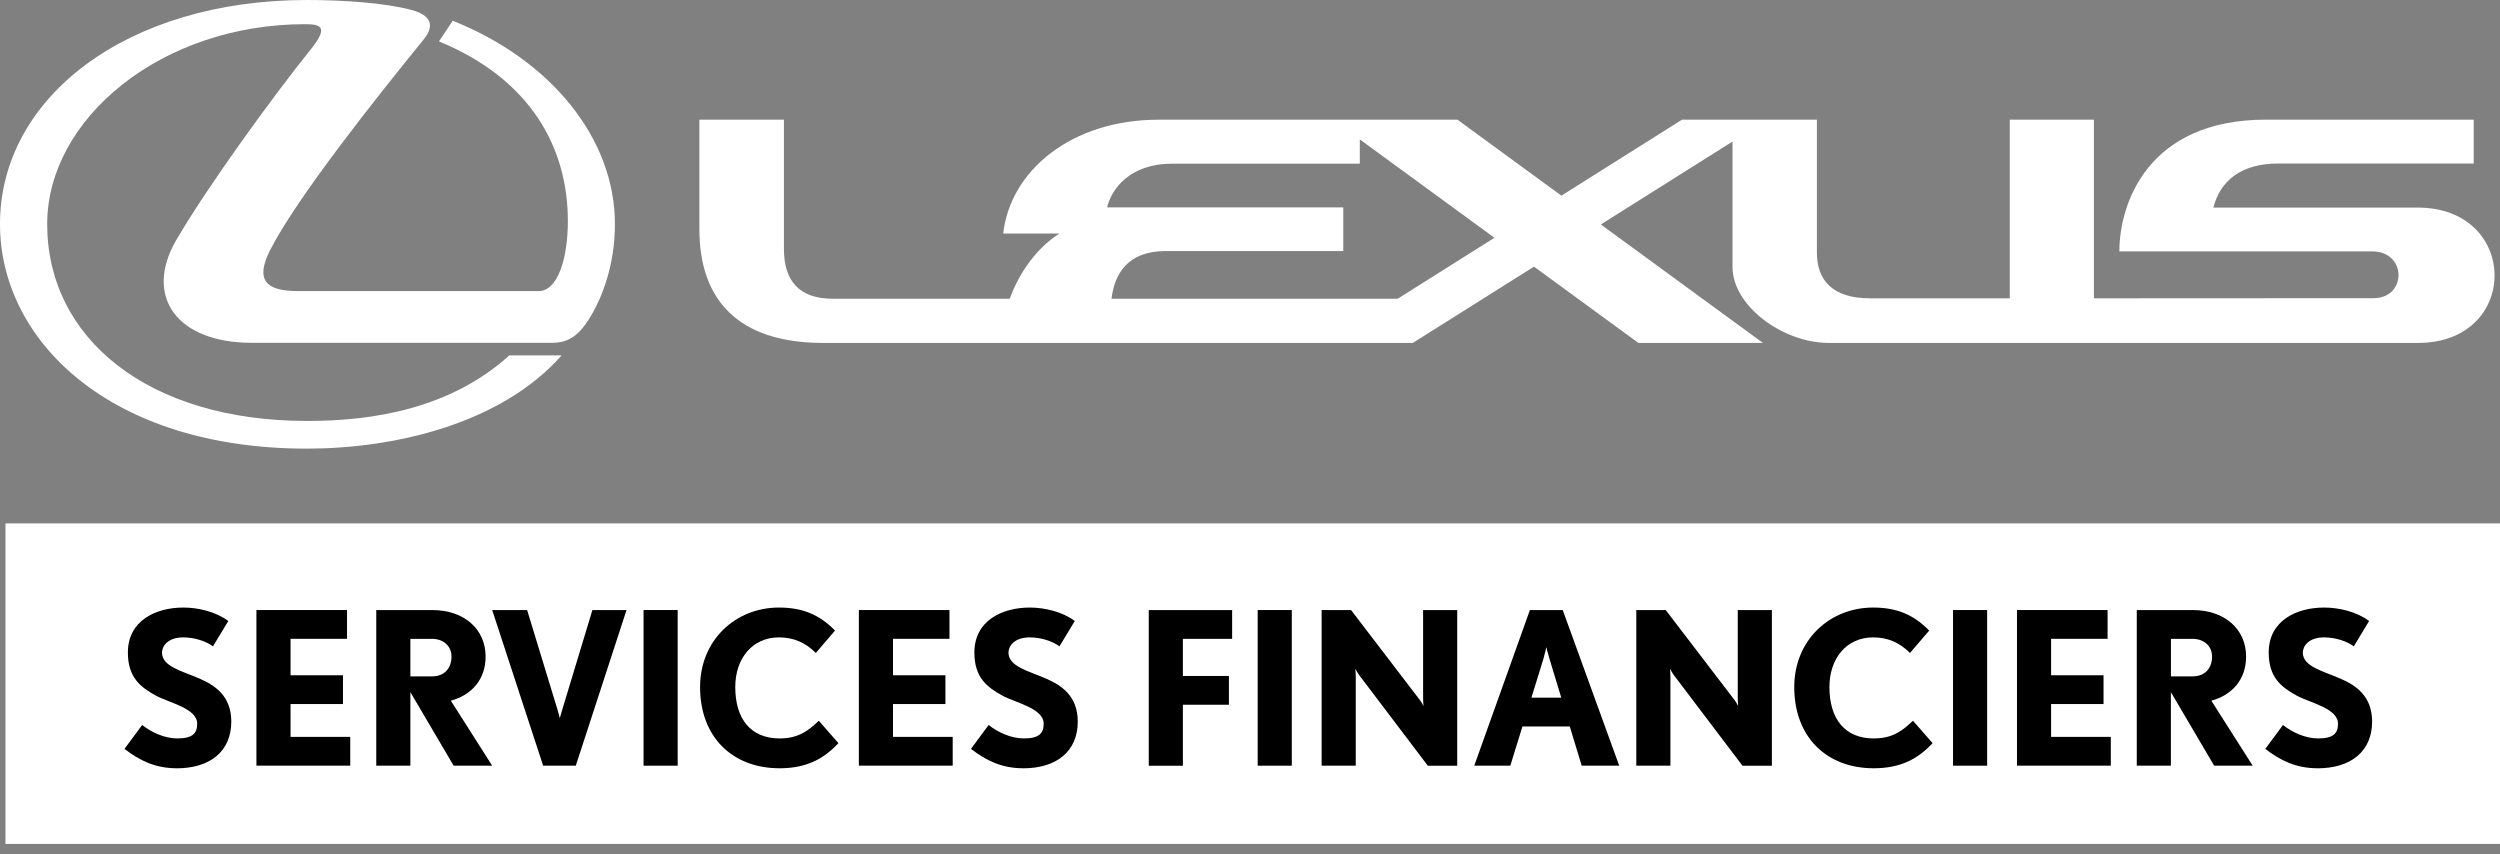 <svg width="240" height="82" viewBox="0 0 240 82" fill="none" xmlns="http://www.w3.org/2000/svg">
<rect x="0" y="0" width="240" height="82" fill="#808080" stroke="none"/>
<g clip-path="url(#clip0_4_560)">
<path d="M240 50.246H0.526V81.019H240V50.246Z" fill="white"/>
<path d="M43.458 1.998L42.141 3.973C50.953 7.597 54.515 14.178 54.515 21.232C54.515 24.758 53.565 27.945 51.705 27.945H28.595C25.443 27.945 24.511 26.827 25.925 24.025C28.453 19.04 36.024 9.498 40.695 3.761C41.376 2.921 41.937 1.604 39.484 0.95C36.978 0.278 32.926 0 29.492 0C12.114 0 0 9.396 0 21.51C0 32.661 10.505 43.069 29.452 43.069C37.823 43.069 48.085 40.717 53.914 34.119H48.894C43.223 39.241 35.821 40.413 29.496 40.413C14.204 40.413 4.53 32.475 4.53 21.51C4.53 11.398 15.486 2.32 29.306 2.32C30.959 2.32 31.498 2.678 29.753 4.844C26.217 9.232 19.906 17.926 16.936 23.017C13.758 28.471 17.002 32.908 24.144 32.908H53.052C54.838 32.908 55.85 31.892 56.893 30.044C57.728 28.564 59.032 25.572 59.032 21.506C59.032 13.29 52.867 5.737 43.466 1.993" fill="white"/>
<path d="M232.089 19.928H212.484C213.12 17.422 215.069 15.698 218.72 15.698H237.476V11.486H217.535C206.168 11.486 203.459 19.565 203.459 24.135H227.74C231.077 24.135 231.077 28.625 227.855 28.625C224.633 28.625 201.015 28.639 201.015 28.639V11.491H192.936V28.639H179.527C175.93 28.639 174.422 26.911 174.422 24.25C174.422 21.041 174.422 11.491 174.422 11.491H161.469L149.894 18.783L139.919 11.491H111.214C102.901 11.491 96.992 16.343 96.307 22.42H101.703C99.524 23.821 97.862 26.128 96.934 28.678H79.954C76.75 28.678 75.256 27.008 75.256 23.879V11.491H67.142V22.027C67.142 28.718 70.797 32.921 79.022 32.921H135.632L147.264 25.598L157.288 32.921H169.243L153.681 21.55L166.321 13.59V25.633C166.321 29.368 171.156 32.921 175.558 32.921H232.133C241.962 32.921 241.905 19.928 232.093 19.928M134.178 28.678H106.706C106.984 26.38 108.178 24.1 111.925 24.1H128.954V19.91H106.286C106.679 18.178 108.443 15.711 112.531 15.711H130.541V13.382L143.468 22.827L134.178 28.678Z" fill="white"/>
<path d="M16.967 73.754C14.898 73.754 13.387 72.998 11.95 71.893L13.648 69.599C14.527 70.298 15.796 70.89 17.024 70.89C18.518 70.89 18.929 70.377 18.929 69.475C18.929 67.982 16.206 67.469 14.96 66.775C13.466 65.958 12.277 65.016 12.277 62.643C12.277 59.571 14.96 58.325 17.599 58.325C19.013 58.325 20.71 58.714 21.917 59.615L20.445 62.051C19.791 61.56 18.686 61.189 17.599 61.189C16.083 61.189 15.552 62.051 15.552 62.643C15.552 63.995 17.457 64.402 19.194 65.162C20.648 65.799 22.204 66.819 22.204 69.277C22.204 72.101 20.197 73.758 16.962 73.758L16.967 73.754Z" fill="black"/>
<path d="M24.617 73.506V58.564H33.315V61.326H27.892V64.826H32.926V67.588H27.892V70.74H33.624V73.502H24.617V73.506Z" fill="black"/>
<path d="M43.55 73.506L39.396 66.444V73.506H36.121V58.564H41.482C44.615 58.564 46.618 60.446 46.618 63.027C46.618 65.259 45.248 66.731 43.281 67.266L47.25 73.506H43.546H43.55ZM41.482 61.33H39.396V64.932H41.482C42.627 64.932 43.343 64.194 43.343 63.027C43.343 61.984 42.525 61.33 41.482 61.33Z" fill="black"/>
<path d="M55.276 73.506H52.142L47.25 58.564H50.604L53.512 68.101C53.636 68.49 53.738 68.941 53.738 68.941C53.738 68.941 53.879 68.468 53.985 68.101L56.871 58.564H60.146L55.276 73.506Z" fill="black"/>
<path d="M61.781 73.506V58.564H65.056V73.506H61.781Z" fill="black"/>
<path d="M74.841 73.754C70.298 73.754 67.208 70.744 67.208 65.958C67.208 61.476 70.585 58.325 74.779 58.325C76.971 58.325 78.629 58.961 80.162 60.535L78.319 62.683C77.316 61.679 76.171 61.189 74.779 61.189C72.22 61.189 70.585 63.213 70.585 65.958C70.585 69.029 72.079 70.89 74.841 70.89C76.724 70.89 77.643 70.09 78.606 69.193L80.489 71.341C79.097 72.834 77.44 73.754 74.841 73.754Z" fill="black"/>
<path d="M82.451 73.506V58.564H91.149V61.326H85.726V64.826H90.76V67.588H85.726V70.74H91.459V73.502H82.451V73.506Z" fill="black"/>
<path d="M98.229 73.754C96.161 73.754 94.649 72.998 93.213 71.893L94.91 69.599C95.79 70.298 97.058 70.89 98.287 70.89C99.781 70.89 100.192 70.377 100.192 69.476C100.192 67.982 97.469 67.469 96.223 66.775C94.729 65.958 93.54 65.016 93.54 62.643C93.54 59.571 96.223 58.325 98.861 58.325C100.276 58.325 101.973 58.714 103.179 59.615L101.707 62.051C101.053 61.56 99.948 61.189 98.861 61.189C97.345 61.189 96.815 62.051 96.815 62.643C96.815 63.995 98.72 64.402 100.457 65.162C101.911 65.799 103.466 66.819 103.466 69.277C103.466 72.101 101.46 73.758 98.225 73.758L98.229 73.754Z" fill="black"/>
<path d="M113.556 61.33V64.892H117.976V67.655H113.556V73.511H110.281V58.568H118.285V61.33H113.556Z" fill="black"/>
<path d="M120.738 73.506V58.564H124.013V73.506H120.738Z" fill="black"/>
<path d="M137.068 73.506L130.479 64.808C130.276 64.521 130.112 64.194 130.112 64.194C130.112 64.194 130.152 64.583 130.152 64.95V73.506H126.877V58.564H129.701L136.291 67.182C136.516 67.469 136.657 67.796 136.657 67.796C136.657 67.796 136.618 67.407 136.618 67.04V58.568H139.893V73.511H137.068V73.506Z" fill="black"/>
<path d="M151.843 73.506L150.698 69.741H146.155L144.988 73.506H141.528L146.871 58.564H150.022L155.445 73.506H151.843ZM148.776 63.332C148.612 62.802 148.449 62.126 148.449 62.126C148.449 62.126 148.307 62.78 148.144 63.332L147.017 66.974H149.881L148.776 63.332Z" fill="black"/>
<path d="M167.276 73.506L160.687 64.808C160.483 64.521 160.32 64.194 160.32 64.194C160.32 64.194 160.36 64.583 160.36 64.95V73.506H157.085V58.564H159.909L166.498 67.182C166.724 67.469 166.865 67.796 166.865 67.796C166.865 67.796 166.825 67.407 166.825 67.04V58.568H170.1V73.511H167.276V73.506Z" fill="black"/>
<path d="M179.881 73.754C175.337 73.754 172.248 70.744 172.248 65.958C172.248 61.476 175.625 58.325 179.819 58.325C182.011 58.325 183.668 58.961 185.202 60.535L183.359 62.683C182.356 61.679 181.211 61.189 179.819 61.189C177.26 61.189 175.625 63.213 175.625 65.958C175.625 69.029 177.118 70.89 179.881 70.89C181.763 70.89 182.683 70.09 183.646 69.193L185.529 71.341C184.137 72.834 182.479 73.754 179.881 73.754Z" fill="black"/>
<path d="M187.491 73.506V58.564H190.766V73.506H187.491Z" fill="black"/>
<path d="M193.63 73.506V58.564H202.328V61.326H196.905V64.826H201.939V67.588H196.905V70.74H202.637V73.502H193.63V73.506Z" fill="black"/>
<path d="M212.559 73.506L208.405 66.444V73.506H205.13V58.564H210.491C213.624 58.564 215.626 60.446 215.626 63.027C215.626 65.259 214.256 66.731 212.289 67.266L216.258 73.506H212.555H212.559ZM210.495 61.33H208.409V64.932H210.495C211.64 64.932 212.356 64.194 212.356 63.027C212.356 61.984 211.538 61.33 210.495 61.33Z" fill="black"/>
<path d="M222.485 73.754C220.417 73.754 218.905 72.998 217.469 71.893L219.166 69.599C220.046 70.298 221.314 70.89 222.543 70.89C224.037 70.89 224.448 70.377 224.448 69.476C224.448 67.982 221.725 67.469 220.479 66.775C218.985 65.958 217.796 65.016 217.796 62.643C217.796 59.571 220.479 58.325 223.117 58.325C224.532 58.325 226.229 58.714 227.435 59.615L225.964 62.051C225.309 61.56 224.205 61.189 223.117 61.189C221.601 61.189 221.071 62.051 221.071 62.643C221.071 63.995 222.976 64.402 224.713 65.162C226.167 65.799 227.723 66.819 227.723 69.277C227.723 72.101 225.716 73.758 222.481 73.758L222.485 73.754Z" fill="black"/>
</g>
<defs>
<clipPath id="clip0_4_560">
<rect width="240" height="81.024" fill="white"/>
</clipPath>
</defs>
</svg>
